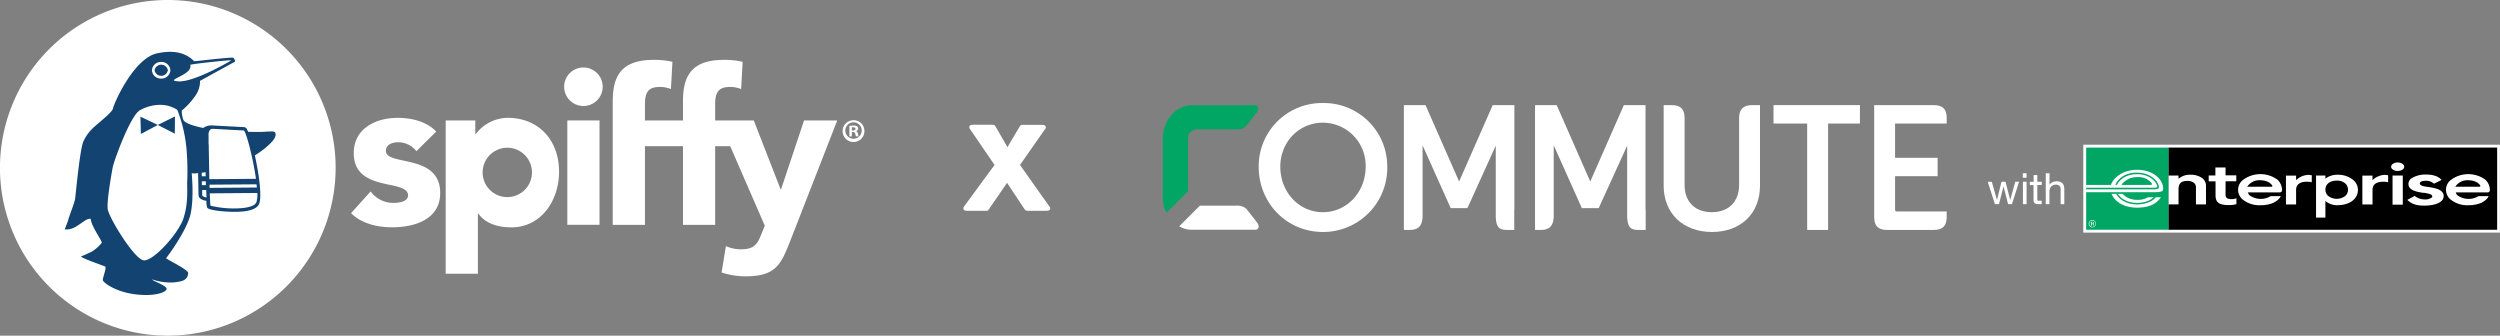 <svg xmlns="http://www.w3.org/2000/svg" viewBox="0 0 845.02 113.46"><rect x="0" y="0" width="845.02" height="113.46" fill="#808080" stroke="none"/><defs><style>.cls-1{fill:#fff;}.cls-2,.cls-3{fill:#134370;}.cls-2{fill-rule:evenodd;}.cls-4{fill:#01a665;}</style></defs><g id="Layer_2" data-name="Layer 2"><g id="Layer_1-2" data-name="Layer 1"><path class="cls-1" d="M328.12,44c-.39-.56-.48-.74-.48-1,0-.61.39-.83,1.44-.83h6c1.09,0,1.09,0,1.66,1l3.79,6.58,3.92-6.62c.56-.92.56-.92,1.65-.92H352c1.09,0,1.48.22,1.48.83,0,.26,0,.39-.52,1l-8.19,11.72,9.67,13.67c.48.61.53.74.53,1,0,.6-.4.82-1.49.82h-5.79c-1,0-1,0-1.61-.87L340.4,61.8l-5.92,8.58a1.69,1.69,0,0,1-.22.35c-.35.52-.39.52-1.4.52h-5.79c-1,0-1.43-.22-1.43-.82,0-.27.08-.44.52-1.05l10-13.63Z" transform="translate(0 0)"/><path class="cls-1" d="M140.74,51.09a7.77,7.77,0,0,0-6.31-3c-1.81,0-4,.79-4,2.9,0,5.23,18.36.8,18.36,14.23,0,9-8.71,11.61-16.26,11.61-4.93,0-10.37-1.23-13.86-4.79l6.61-7.33A9.44,9.44,0,0,0,133,68.58c2.47,0,4.93-.66,4.93-2.54,0-5.67-18.36-.87-18.36-14.3,0-8.28,7.41-11.9,14.81-11.9,4.64,0,9.8,1.16,13.06,4.64l-6.68,6.61Z" transform="translate(0 0)"/><polygon class="cls-1" points="191.76 40.71 202.64 40.71 202.64 75.98 191.76 75.98 191.76 40.71 191.76 40.71"/><path class="cls-1" d="M218,40.71V35.12c0-4.64,1.74-5.74,5.22-5.74a10,10,0,0,1,3.56.73l.51-9.22a26.92,26.92,0,0,0-6.39-.65c-11.83,0-13.79,6.53-13.79,14.23V76H218V49.42" transform="translate(0 0)"/><path class="cls-1" d="M217.08,49.42h13.77V76h10.88V49.42h5.09L258.5,76.27l-.8,2c-1.53,3.84-2.32,6-7.26,6a12.37,12.37,0,0,1-5.08-1.09l-1.45,8.92A25.77,25.77,0,0,0,252,93.4c10.38,0,12-4.21,15-11.69l16-41H271.78L264,64h-.14l-9.08-23.29H241.73V35.12c0-4.64,1.75-5.74,5.23-5.74a9.92,9.92,0,0,1,3.55.73l.51-9.22a26.92,26.92,0,0,0-6.39-.65c-11.83,0-13.78,6.53-13.78,14.23v6.24H217.08" transform="translate(0 0)"/><path class="cls-1" d="M171.47,66.62a8.34,8.34,0,1,1,8.34-8.34,8.34,8.34,0,0,1-8.34,8.34m.14-26.79a13.66,13.66,0,0,0-10.81,5.52h-.15V40.71h-10V92.53h10.88V72.21h.15c2.47,3.41,6.67,4.64,11.18,4.64,10,0,16.11-9,16.11-18.8,0-10.66-6.9-18.22-17.35-18.22" transform="translate(0 0)"/><path class="cls-1" d="M203.71,29.32a6.51,6.51,0,1,1-6.51-6.51,6.51,6.51,0,0,1,6.51,6.51" transform="translate(0 0)"/><path class="cls-1" d="M287.93,44.1h.39c.46,0,.83-.15.83-.52s-.24-.55-.76-.55a1.52,1.52,0,0,0-.46,0v1Zm0,2h-.83V42.55a7.8,7.8,0,0,1,1.38-.11,2.29,2.29,0,0,1,1.25.26,1,1,0,0,1,.35.79.92.92,0,0,1-.75.83v0a1.06,1.06,0,0,1,.66.87,2.71,2.71,0,0,0,.26.9h-.9a3.46,3.46,0,0,1-.28-.88c-.06-.39-.28-.57-.74-.57h-.4v1.45Zm-2.2-1.88a2.77,2.77,0,1,0,2.77-2.87,2.78,2.78,0,0,0-2.77,2.87Zm6.45,0a3.69,3.69,0,1,1-3.68-3.59,3.61,3.61,0,0,1,3.68,3.59Z" transform="translate(0 0)"/><path class="cls-1" d="M112.35,56.73A55.63,55.63,0,1,1,56.73,1.1a55.63,55.63,0,0,1,55.62,55.63Z" transform="translate(0 0)"/><path class="cls-1" d="M56.73,2.2a54.53,54.53,0,1,0,54.52,54.53A54.59,54.59,0,0,0,56.73,2.2Zm0,111.26a56.73,56.73,0,1,1,56.72-56.73,56.8,56.8,0,0,1-56.72,56.73Z" transform="translate(0 0)"/><polygon class="cls-2" points="47.62 45.28 47.47 39.44 53.33 42.23 47.62 45.28 47.62 45.28"/><polygon class="cls-2" points="59.09 45.19 59.14 39.35 53.33 42.23 59.09 45.19 59.09 45.19"/><path class="cls-2" d="M62,73.89C60.1,79.23,51.73,88.35,48.57,88S36.66,73.4,36.39,70.55s1.23-11.49,1.7-13.92,6.11-18,9.38-19.48c0,0,6.67-3.85,12.47,0a47.91,47.91,0,0,1,3.14,13.66,86.11,86.11,0,0,1,.21,10.33c-.16,1.56.55,7.38-1.32,12.73ZM54.43,20.94a3,3,0,0,1,3.16,2.79,3,3,0,0,1-3.1,2.83h0a3,3,0,0,1-3.14-2.79,3,3,0,0,1,3.11-2.83Zm9.87,1c-.09-.27,12.15-1.57,13.65-1.56.07,0,.09.07.07.12s-12.28,7.29-17.66,7,5-2.12,3.94-5.57Zm5.58,23.77a2.94,2.94,0,0,1,.6-2.12c-.72-.12-1.48-.26-2.34-.45-4.2-.9-5.85-1.88-6.16-2.61a8.74,8.74,0,0,1-.55-3.14,24.52,24.52,0,0,0,4.3-4.61,8.82,8.82,0,0,0,1.81-4.18c.19-1.68-.08-.9.06-1.27l10.51-5.77c.49-.3,1.15-.54,1.28-.77.19-.4-.29-1.08-.65-1.33-4.37.16-13.09,1.37-13.15,1.2-4.16-4.2-9.88-3.14-12.33-2.67-8,1.55-14.76,16.94-15.12,18.8-.21,1.13-5,4.9-6.17,6a14.58,14.58,0,0,0-3.82,5.1C27,50.6,25.64,65.2,25.4,67.13c-.16,1.34-2.08,6.05-2.36,7.26-.14.63-1.14,3-1.14,3.15,2.69.27,4.51-1.48,6.25-2.58.25-.17,1.68-1.3,2.55-.93.06,2.23,3.48,6.83,3.72,8a12.7,12.7,0,0,1-3.71,3.2c-1.46.61-2,1-3.29,1.41-.06.64,8.06,3.28,8.24,3.53.21,1.09-1.07,3.86-.87,4.62s5.4,5,14.88,4.92c3,0,6.21-.78,6.63-1.94S51.52,95,51.42,94.42a18.5,18.5,0,0,0,7.74,1c1.69-.28,4.29-.36,4.45-3.14.08-1.08-7-4.48-7.48-5,.91-1.1,7.13-9.64,8.3-15s.4-13.34.37-13.71a8.92,8.92,0,0,0,2.29-.08c.59,0,1.69-.18,3-.38-.11-5.43-.18-11-.21-12.4Z" transform="translate(0 0)"/><path class="cls-2" d="M91.13,44.45c-.87,0-2.15.14-2.9.15-.51,0-2.31,0-4.91-.05a49.47,49.47,0,0,1,2.36,8.25,33.21,33.21,0,0,0,4-2.78c1.75-1.53,3.37-3,3.47-4.37s-.76-1.19-2-1.2Z" transform="translate(0 0)"/><path class="cls-3" d="M86.56,68.52c-.57,1.19-3.14,1.89-7,1.93a32.58,32.58,0,0,1-8.42-.93c-.08-.53-.16-2.1-.24-4.17l16.08-.12a7.89,7.89,0,0,1-.37,3.29Zm-15.79-6.1L86.7,62.3l.12,1.08-16,.12,0-1.08ZM70.5,48.85c0-1.5,0-2.63,0-3.18a2.43,2.43,0,0,1,.48-1.75,1.27,1.27,0,0,1,.9-.37h.09c.36,0,8.62.48,10.49.55.89.93,3.09,9.5,4.06,16.34l-15.75.12c-.1-4.31-.18-9.08-.22-11.72ZM68.34,66c0-.21,0-.85,0-1.78h1.37c0,1,.07,1.83.1,2.53-.69-.12-1.4-.39-1.42-.74Zm-.11-4.71h1.35c0,.45,0,.88,0,1.28l-1.35,0c0-.41,0-.83,0-1.29ZM68,47.78a4.48,4.48,0,0,1,1.14-3.39,3.1,3.1,0,0,1,.34-.27,4.76,4.76,0,0,0-.21,1.58c0,.54,0,1.67.06,3.17.06,4.41.12,7.92.19,10.72H68.21C68.12,54.81,68,48.92,68,47.78Zm15.5-4.08a1.29,1.29,0,0,0-1-.74c-1.6-.05-10.5-.55-10.56-.55h-.2a4.53,4.53,0,0,0-3.44,1.17,5.56,5.56,0,0,0-1.49,4.23c0,1.94.24,16.94.31,18.21s1.74,1.74,2.63,1.85a8.19,8.19,0,0,0,.28,2.31c.54,1,6.5,1.44,9.41,1.42h0c4.56,0,7.29-.9,8.09-2.56,1.8-3.76-2.19-22.23-4.07-25.33Z" transform="translate(0 0)"/><path class="cls-3" d="M56.74,23.75a2.28,2.28,0,0,1-4.49,0,2.28,2.28,0,0,1,4.49,0Z" transform="translate(0 0)"/><path class="cls-1" d="M556.2,70.78V35.53h-7.32L537.52,61.35,526.17,35.53h-7.32V77.72h1.92c2.92,0,4.2-1.25,4.4-4.29V49.12l9.51,21.23h5.69L550,49.22V73.43c.2,3,.8,4.29,3.65,4.29h2.6V70.78" transform="translate(0 0)"/><path class="cls-1" d="M511.87,70.78V35.53h-7.32L493.19,61.35,481.84,35.53h-7.32V77.72h1.92c2.92,0,4.2-1.25,4.4-4.29V49.12l9.51,21.23H496l9.58-21.13V73.43c.2,3,.8,4.29,3.65,4.29h2.6V70.78" transform="translate(0 0)"/><path class="cls-1" d="M587.83,39.86V62.48c0,5.7-3.53,9.24-9.22,9.24s-9.21-3.52-9.21-9.18V39.86c0-3-1.38-4.33-4.35-4.33h-2.72V62.77c0,9.36,6.57,15.64,16.34,15.64s16.22-6.28,16.22-15.64V35.53h-2.66c-3,0-4.4,1.42-4.4,4.33" transform="translate(0 0)"/><polygon class="cls-1" points="628.67 41.76 617.91 41.76 617.91 77.72 610.84 77.72 610.84 41.76 599.46 41.76 599.46 35.53 628.67 35.53 628.67 41.76"/><path class="cls-1" d="M633.49,41.76V73.38c0,3,1.38,4.34,4.35,4.34h15.8c3,0,4.35-1.38,4.35-4.34v-1.9H641.21c-.47,0-.66-.18-.66-.65V59.56h14.38V53.33H640.55V41.76H658v-1.9c0-3-1.39-4.33-4.35-4.33H633.49Z" transform="translate(0 0)"/><path class="cls-1" d="M447.14,34.83a21.37,21.37,0,0,0-21.69,21.5c0,12.39,9.52,22.08,21.69,22.08A21.68,21.68,0,0,0,468.9,56.33a21.41,21.41,0,0,0-21.76-21.5m0,36.89c-8.07,0-14.39-6.76-14.39-15.39,0-8.33,6.32-14.86,14.39-14.86A14.51,14.51,0,0,1,461.6,56.33c0,8.63-6.35,15.39-14.46,15.39" transform="translate(0 0)"/><path class="cls-1" d="M421.21,70.51a4.82,4.82,0,0,0-3.4-1H405.57l-7,7a8.54,8.54,0,0,0,4.25,1.15h21.36a1.13,1.13,0,0,0,1.2-.7,1.86,1.86,0,0,0-.39-1.63s-3.46-4.45-3.77-4.82" transform="translate(0 0)"/><path class="cls-4" d="M393,66.11s0,.06,0,.08v.11c0,.21,0,.42,0,.64s.05.63.09.94c0,.13,0,.26.05.4s.09.47.14.7,0,.18.05.26c.07.26.13.52.21.77a.56.56,0,0,0,0,.12,12.41,12.41,0,0,0,.72,1.81l7.31-7.28V47.09h0a4.34,4.34,0,0,1,.05-.63c0-.08,0-.16,0-.23a3,3,0,0,1,2.74-2.51h13.37a4.86,4.86,0,0,0,3.39-1c.31-.38,3.77-4.83,3.77-4.83a1.84,1.84,0,0,0,.39-1.62,1.13,1.13,0,0,0-1.2-.71H402.81c-4.24,0-7.85,3.2-9.23,7.65a.56.56,0,0,0,0,.12c-.08.25-.14.5-.21.76,0,.09,0,.17-.05.26,0,.24-.1.47-.14.71s0,.27-.05.4c0,.31-.07.62-.09.94s0,.42,0,.64v.1s0,.05,0,.08V66.11Z" transform="translate(0 0)"/><path class="cls-1" d="M678.74,69l-1.54-6h0l-1.52,6H674.3l-2.43-7.54h1.38L675,67.6h0l1.52-6.17h1.36l1.59,6.17h0l1.7-6.17h1.29L680.06,69Z" transform="translate(0 0)"/><path class="cls-1" d="M683.73,60.08V58.56H685v1.52ZM685,61.43V69h-1.24V61.43Z" transform="translate(0 0)"/><path class="cls-1" d="M690.14,61.43v1.1h-1.51v4.68a1.61,1.61,0,0,0,0,.35.32.32,0,0,0,.14.2.66.66,0,0,0,.28.1l.48,0h.57V69h-.95a5,5,0,0,1-.83-.06,1.33,1.33,0,0,1-.55-.24,1,1,0,0,1-.32-.5,2.79,2.79,0,0,1-.1-.84v-4.8H686.1v-1.1h1.29V59.17h1.24v2.26Z" transform="translate(0 0)"/><path class="cls-1" d="M692.76,58.56v4h0a1.65,1.65,0,0,1,.41-.59,2.33,2.33,0,0,1,.59-.39,3.29,3.29,0,0,1,.69-.23,3.79,3.79,0,0,1,1.94.13,2.19,2.19,0,0,1,.81.57,2.22,2.22,0,0,1,.43.87,4.78,4.78,0,0,1,.12,1.11v5h-1.24v-5.1a1.5,1.5,0,0,0-.41-1.11,1.55,1.55,0,0,0-1.13-.41,2.5,2.5,0,0,0-1,.18,1.74,1.74,0,0,0-.69.49,2.13,2.13,0,0,0-.42.75,3.14,3.14,0,0,0-.14.94V69h-1.24V58.56Z" transform="translate(0 0)"/><rect class="cls-1" x="705.14" y="49.87" width="138.92" height="27.78"/><path class="cls-1" d="M845,78.62H704.17V48.91H845Z" transform="translate(0 0)"/><polyline points="844.06 77.66 844.06 49.88 732.92 49.88 732.92 77.66 844.06 77.66"/><path class="cls-1" d="M790,69.36a6,6,0,0,1-4-1.43v5.63h-3.16V59.32H786v1.06a6.56,6.56,0,0,1,4-1.31,8.09,8.09,0,0,1,5.4,1.75A4.37,4.37,0,0,1,797,64.21C797,67.25,794.17,69.36,790,69.36Zm2.77-7.31a4.09,4.09,0,0,0-2.94-1c-2.36,0-3.82,1.24-3.82,3.06a2.78,2.78,0,0,0,.9,2.08,4.75,4.75,0,0,0,5.86,0,2.87,2.87,0,0,0,0-4.14Z" transform="translate(0 0)"/><path class="cls-1" d="M810.46,57.78a2.73,2.73,0,0,1-1.72-.52,1.15,1.15,0,0,1-.52-.9,1.2,1.2,0,0,1,.52-.92,2.83,2.83,0,0,1,1.69-.53,2.88,2.88,0,0,1,1.71.53,1.21,1.21,0,0,1,.51.92c0,.79-1,1.42-2.19,1.42m1.7,11.39H808.7V59.32h3.46Z" transform="translate(0 0)"/><path class="cls-1" d="M819.55,69.51c-2.72,0-4.28-.52-5.68-1.77l-.19-.17.24-.14,2.13-1.13.13-.09.14.11a5.3,5.3,0,0,0,3.23,1.09,3.78,3.78,0,0,0,2.33-.59.52.52,0,0,0,.25-.43c0-.81-1.61-1-2.77-1.23l-.4,0c-2.4-.35-4.89-.94-4.89-3a2.37,2.37,0,0,1,.94-1.83A8.92,8.92,0,0,1,820.09,59c2.34,0,4.07.61,5,1.66l.16.17L822.89,62l-.16.09L822.6,62a4,4,0,0,0-2.68-.9c-1.1,0-2,.31-2,.88,0,.85,1.66,1.07,2.87,1.22a5,5,0,0,1,.52.09c2.34.35,4.67,1,4.67,3,0,2.36-3.52,3.21-6.4,3.21" transform="translate(0 0)"/><path class="cls-1" d="M742.25,69.09V63.37a2,2,0,0,0-.69-1.59,3.58,3.58,0,0,0-2.26-.63c-2.28,0-2.94,1.07-2.94,2.93v5h-3.43V59.32h3.43v1.12a5.66,5.66,0,0,1,4-1.37,6.45,6.45,0,0,1,4.11,1.22,3.18,3.18,0,0,1,1.17,2.57v6.23h-3.43" transform="translate(0 0)"/><path class="cls-1" d="M746.56,61.3v-2h2.26V56.61h3.44v2.65h3.62v2h-3.62v4.49c0,1,.41,1.55,2,1.55a3.93,3.93,0,0,0,1.67-.3v2a8.85,8.85,0,0,1-2.54.32c-3.69,0-4.52-1.13-4.52-3.38V61.3Z" transform="translate(0 0)"/><path class="cls-1" d="M767.5,66.3a6.49,6.49,0,0,1-7.11-.27,2,2,0,0,1-.57-1H770.5c.56,0,.85-.24.85-.93a4.94,4.94,0,0,0-1.48-3.31,9.75,9.75,0,0,0-12,.26,4.26,4.26,0,0,0-1.38,3.08,4.37,4.37,0,0,0,1.38,3.16,9,9,0,0,0,6.19,2.08,11.67,11.67,0,0,0,3.62-.53,7.19,7.19,0,0,0,1.38-.64,5.35,5.35,0,0,0,1.21-.95,3.32,3.32,0,0,0,.57-.78c.12-.24-.29-.18-.54-.18H767.5m.08-3.17h-8a4.84,4.84,0,0,1,4.28-2.2c2.44,0,3.63,1,4.13,1.73C768.27,63.06,767.9,63.13,767.58,63.13Z" transform="translate(0 0)"/><path class="cls-1" d="M781.4,59.25a7.22,7.22,0,0,0-1.3-.14,6.41,6.41,0,0,0-4,1.78V59.36h-3.43v9.76h3.43V64.24c0-1.9,1.24-2.82,3.76-2.82a8.33,8.33,0,0,1,1.24.12l.28.07Z" transform="translate(0 0)"/><path class="cls-1" d="M807.21,59.25a7,7,0,0,0-1.29-.14,6.41,6.41,0,0,0-4,1.78V59.36H798.5v9.76h3.43V64.24c0-1.9,1.25-2.82,3.76-2.82a8.21,8.21,0,0,1,1.24.12l.28.07Z" transform="translate(0 0)"/><path class="cls-1" d="M837.76,66.3a6.5,6.5,0,0,1-7.12-.27,2,2,0,0,1-.56-1h10.67c.56,0,.85-.24.85-.93a4.88,4.88,0,0,0-1.47-3.31,9.77,9.77,0,0,0-12,.26,4.29,4.29,0,0,0-1.37,3.08,4.4,4.4,0,0,0,1.37,3.16,9,9,0,0,0,6.2,2.08,11.61,11.61,0,0,0,3.61-.53,7,7,0,0,0,1.39-.64,5.83,5.83,0,0,0,1.21-.95,3.63,3.63,0,0,0,.57-.78c.11-.24-.29-.18-.55-.18h-2.78m.07-3.17h-7.94a4.83,4.83,0,0,1,4.28-2.2c2.44,0,3.62,1,4.13,1.73C838.52,63.06,838.15,63.13,837.83,63.13Z" transform="translate(0 0)"/><path class="cls-1" d="M731.08,62.85c-.55-2.71-3.73-5.46-8.74-5.46h0c-4.42,0-7.64,2.35-8.67,4.75a2.73,2.73,0,0,0-.14.36h-8.38V65H728.6c1.16,0,2,0,2.35-.47S731.24,63.68,731.08,62.85Zm-3.72-.54c-.07.15-.35.18-.6.19H717.1a1.9,1.9,0,0,1,.2-.36,6.45,6.45,0,0,1,5.11-2.28,5.72,5.72,0,0,1,4.86,2C727.39,62.08,727.41,62.21,727.36,62.31Z" transform="translate(0 0)"/><path class="cls-1" d="M722.29,67.51a6.46,6.46,0,0,1-4.84-2h-3.73c1,2.36,4,4.66,8.61,4.65s6.69-1.67,7.94-3.31l.15-.22H726A6.61,6.61,0,0,1,722.29,67.51Z" transform="translate(0 0)"/><path class="cls-4" d="M705.14,49.88V62.5h8.38a2.73,2.73,0,0,1,.14-.36c1-2.4,4.25-4.75,8.67-4.75h0c5,0,8.19,2.75,8.74,5.46.16.83.12,1.34-.13,1.64s-1.19.46-2.35.47H705.14v12.7h27.79V49.88Zm25.13,17c-1.25,1.64-3.17,3.3-7.94,3.31s-7.63-2.29-8.61-4.65h3.73a6.46,6.46,0,0,0,4.84,2,6.61,6.61,0,0,0,3.75-.87h4.38Z" transform="translate(0 0)"/><path class="cls-4" d="M727.36,62.31c0-.1,0-.23-.09-.43a5.72,5.72,0,0,0-4.86-2,6.45,6.45,0,0,0-5.11,2.28,1.9,1.9,0,0,0-.2.36h9.66C727,62.49,727.29,62.46,727.36,62.31Z" transform="translate(0 0)"/><path class="cls-4" d="M729.49,63.73a.62.62,0,0,0,.23-.6c0-1.3-2.29-4.77-7.39-4.77-4.91,0-6.7,2.85-7.14,3.73,0,0-.1.19-.19.4h.57a3.7,3.7,0,0,1,.17-.35c.4-.73,2.24-3.27,6.59-3.27,5.07,0,6.85,3.43,6.85,4.18a.27.27,0,0,1-.07.21c-.14.13-.33.2-1.6.2H705.14V64h22.37C729.15,64,729.33,63.85,729.49,63.73Z" transform="translate(0 0)"/><path class="cls-4" d="M728.71,66.63l-.05.07c-2,2.46-6.1,2.41-6.56,2.39-3.53-.06-6-1.86-6.81-3.58h.58c.81,1.42,2.86,3,6.24,3.08.16,0,3.89.16,5.93-2Z" transform="translate(0 0)"/><path class="cls-1" d="M708,74.87a1.09,1.09,0,0,1,0,1.5,1.06,1.06,0,0,1-1.5,0,1.05,1.05,0,0,1-.3-.75,1.06,1.06,0,0,1,1.05-1.06A1.06,1.06,0,0,1,708,74.87Zm.12-.11a1.19,1.19,0,0,0-.87-.36A1.23,1.23,0,0,0,706,75.62a1.22,1.22,0,0,0,.35.87,1.23,1.23,0,0,0,2.1-.87A1.15,1.15,0,0,0,708.08,74.76Zm-.69.8a.61.61,0,0,1-.22,0H707v-.48h.2a.54.54,0,0,1,.29,0,.2.2,0,0,1,.09.19A.2.2,0,0,1,707.39,75.56Zm-.67.73H707v-.53h.19a.54.54,0,0,1,.26,0,.33.33,0,0,1,.13.31v.17h.22v0s0,0,0-.07V76a.35.35,0,0,0-.07-.2.33.33,0,0,0-.23-.14.47.47,0,0,0,.19-.06.3.3,0,0,0,.13-.27.33.33,0,0,0-.21-.34,1.07,1.07,0,0,0-.36,0h-.47Z" transform="translate(0 0)"/></g></g></svg>